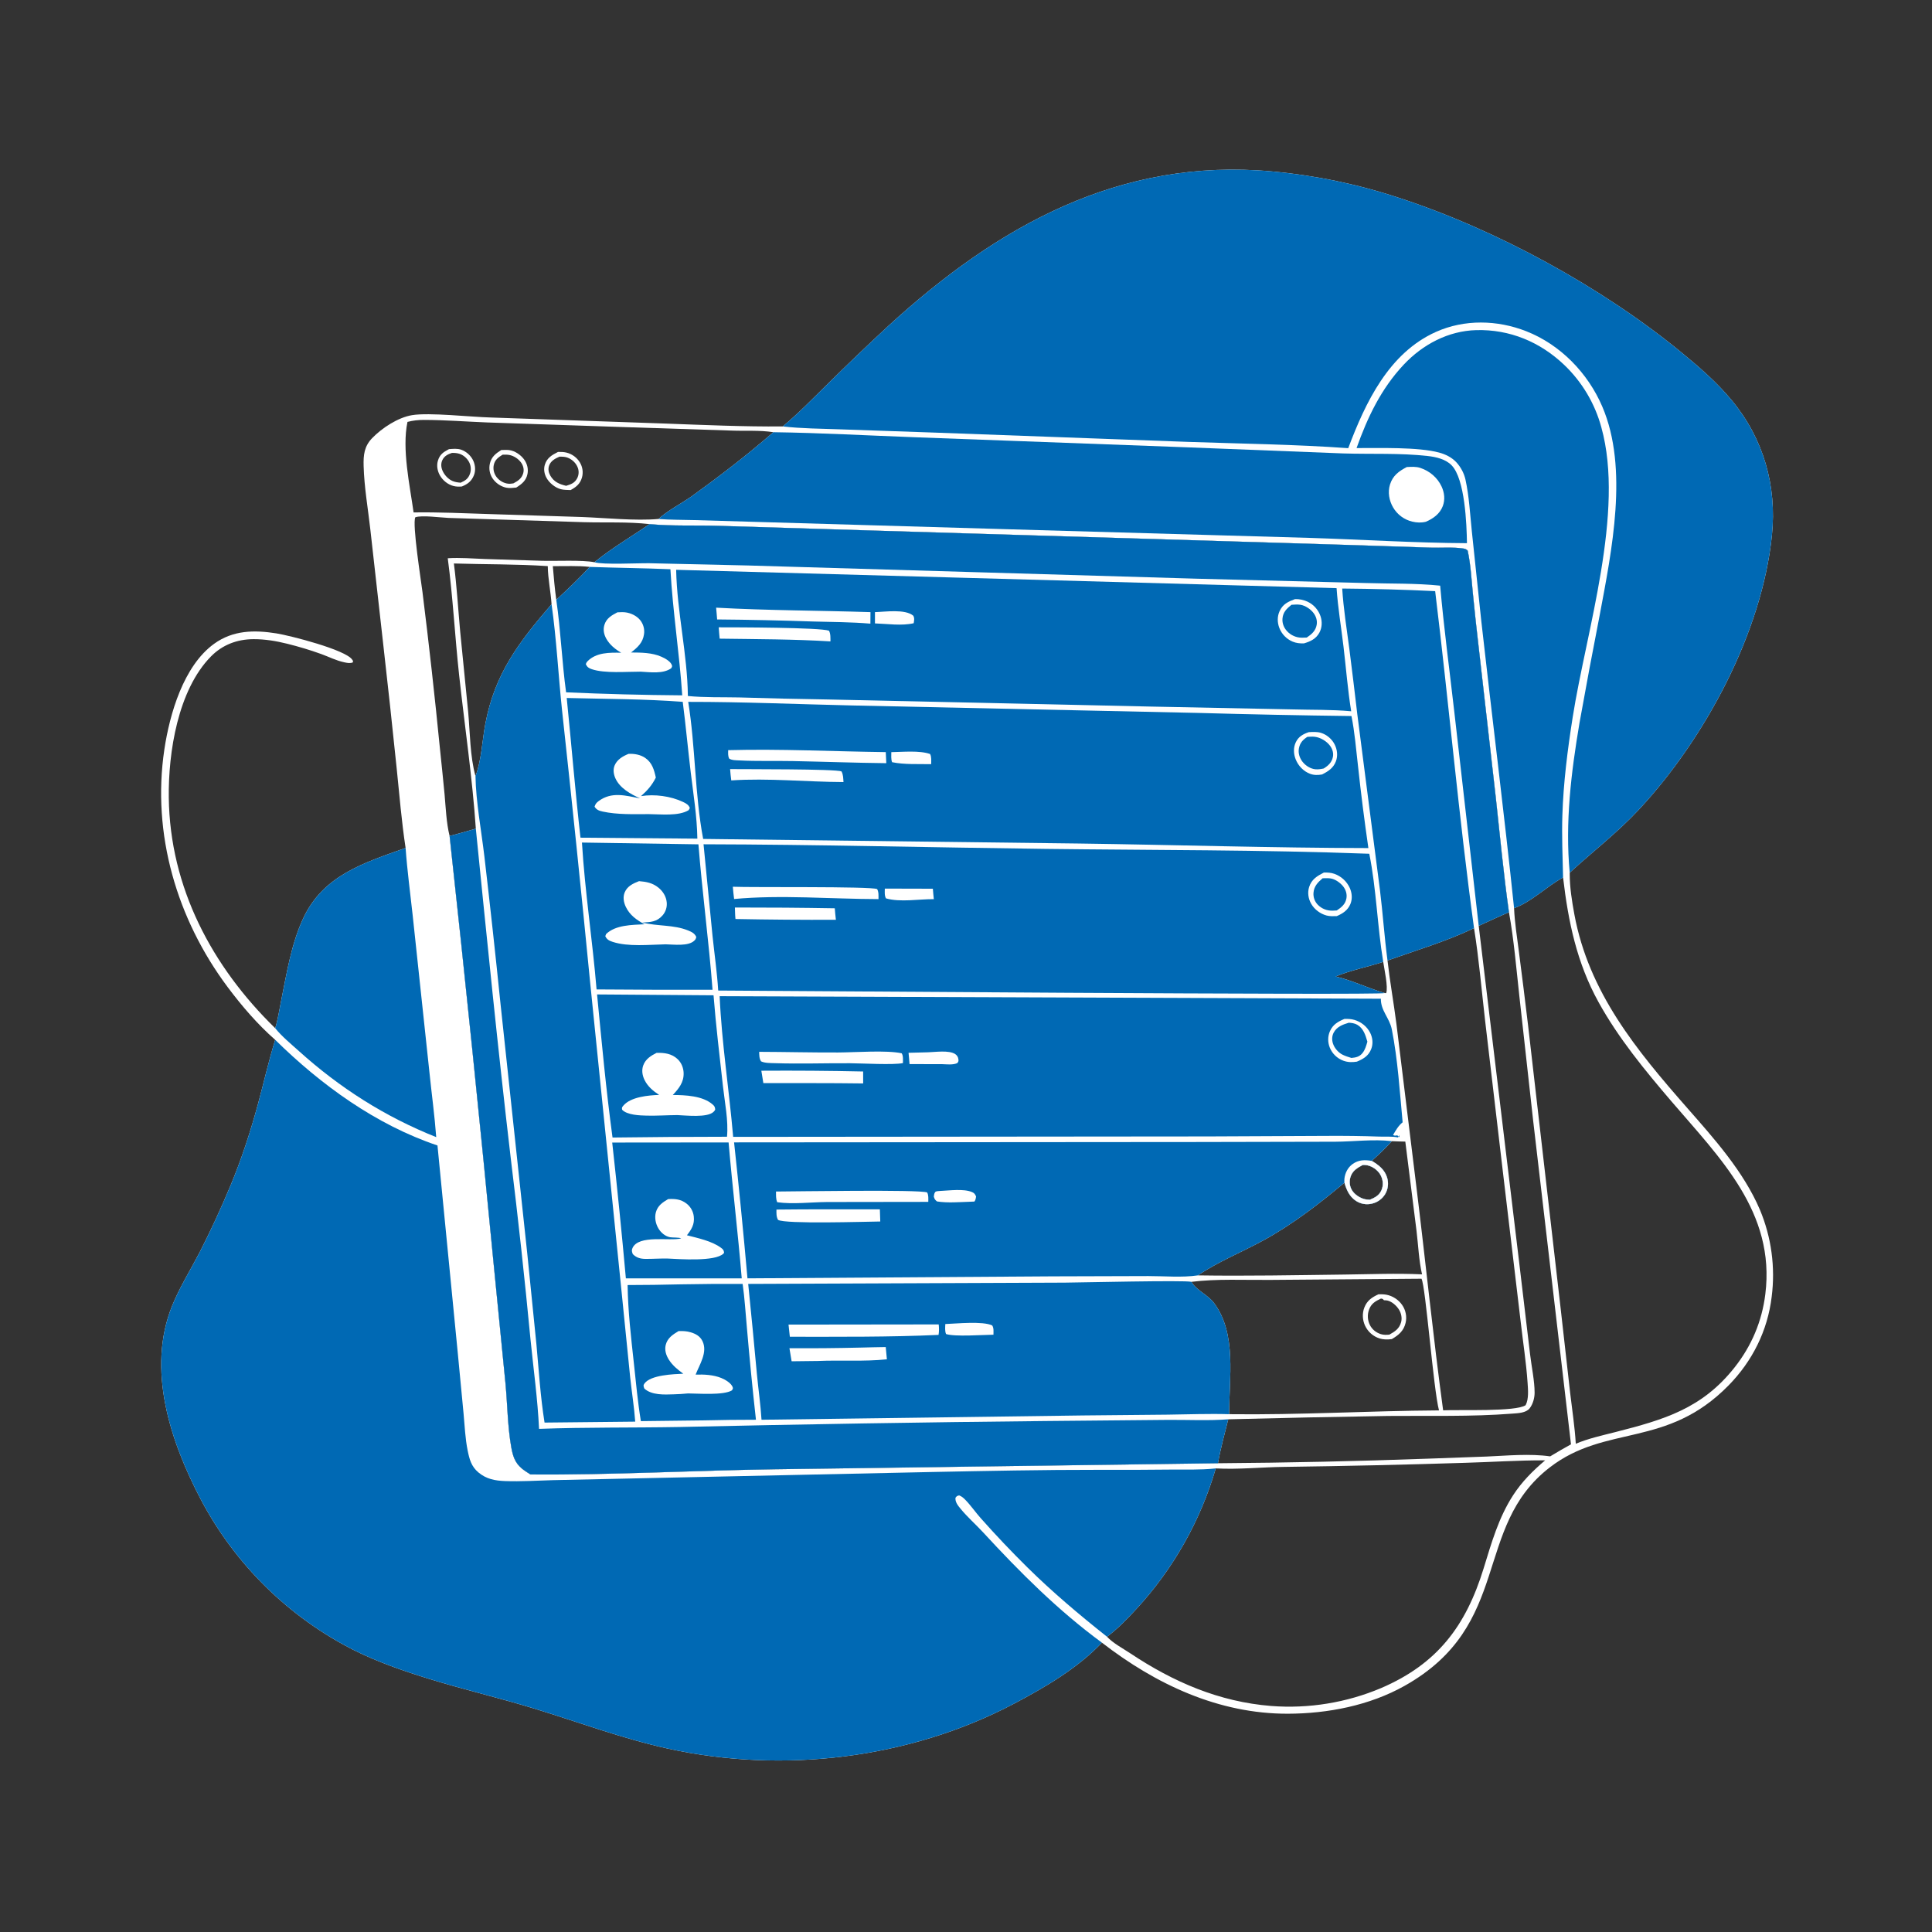 <?xml version="1.0" encoding="utf-8" ?>
<svg xmlns="http://www.w3.org/2000/svg" xmlns:xlink="http://www.w3.org/1999/xlink" width="1024" height="1024">
	<rect width="100%" height="100%" fill="#333333" stroke="none"/>
	<path fill="white" d="M414.872 226.02C423.055 219.222 430.507 211.536 438.094 204.089Q454.222 188.13 470.872 172.717C528.623 119.84 593.54 83.425 674.247 90.869Q682.811 91.647 691.316 92.913Q699.821 94.18 708.24 95.931Q716.659 97.683 724.964 99.912Q733.269 102.142 741.433 104.844C793.122 121.695 848.761 152.072 890.823 186.502C900.47 194.398 909.942 202.592 917.911 212.228C934.738 232.577 941.804 257.468 939.167 283.633C933.958 335.314 903.506 391.772 868.439 429.325C857.112 441.454 844.136 451.371 831.985 462.552C831.983 462.748 831.979 462.943 831.979 463.139C831.976 470.264 833.146 477.6 834.439 484.601C842.084 525.989 867.345 556.579 894.294 587.282C908.67 603.66 924.144 620.944 932.781 641.174Q933.919 643.891 934.876 646.676Q935.833 649.462 936.606 652.304Q937.379 655.146 937.964 658.033Q938.549 660.92 938.944 663.839Q939.339 666.757 939.542 669.696Q939.745 672.634 939.756 675.58Q939.766 678.525 939.584 681.465Q939.401 684.405 939.027 687.326C936.878 705.276 928.809 721.432 916.166 734.311C883.251 767.838 851.283 754.701 821.39 777.776C780.271 809.519 802.051 861.184 744.441 893.538C725.913 903.943 703.769 908.251 682.633 908.307C645.887 908.405 612.606 892.728 584.035 870.633C571.256 884.166 553.766 894.387 537.402 903.012C482.023 932.201 414.981 940.216 354.044 926.806C329.974 921.509 306.922 912.878 283.406 905.656C264.734 899.921 245.711 895.493 227.057 889.72C213.638 885.566 200.35 880.951 187.748 874.696Q184.517 873.062 181.352 871.305Q178.186 869.548 175.091 867.67Q171.996 865.792 168.975 863.795Q165.955 861.799 163.013 859.688Q160.072 857.577 157.215 855.354Q154.357 853.131 151.587 850.8Q148.817 848.468 146.14 846.031Q143.462 843.595 140.88 841.057Q138.298 838.518 135.817 835.882Q133.335 833.247 130.956 830.517Q128.578 827.787 126.307 824.968Q124.035 822.148 121.874 819.243Q119.714 816.339 117.666 813.352Q115.619 810.366 113.689 807.304Q111.758 804.241 109.947 801.106Q108.137 797.971 106.448 794.768C90.283 764.032 77.566 725.782 91.282 691.976C95.259 682.173 100.982 673.055 105.857 663.68Q114.657 646.406 122.119 628.514C127.972 614.494 132.741 599.839 136.728 585.186C139.813 573.849 142.375 562.357 145.862 551.133C136.532 542.964 128.052 533.064 120.637 523.141C93.743 487.155 80.405 442.035 87.111 397.241C89.921 378.471 97.234 352.972 113.463 341.235C123.465 334 134.72 333.825 146.496 335.707C153.767 336.868 183.196 344.38 186.672 349.633C187.269 350.534 187.172 350.112 186.956 351.123C185.396 351.691 183.919 351.352 182.341 351.007C178.066 350.072 174.345 348.139 170.274 346.659C164.403 344.524 158.288 342.712 152.228 341.197C146.398 339.741 140.333 338.734 134.309 338.769C125.669 338.819 117.902 341.739 111.792 347.952C94.315 365.723 89.155 398.728 89.46 422.775C90.064 470.414 112.353 512.309 145.875 544.985C147.285 540.422 147.975 535.557 148.924 530.878C151.902 516.179 154.333 500.403 160.702 486.739C171.381 463.826 192.887 457.345 214.977 449.43C212.835 435.402 211.698 421.207 210.233 407.096Q206.842 374.154 203.094 341.251L196.27 280.503C195.019 269.408 193.037 258.161 192.731 246.995C192.571 241.153 193.031 236.587 197.25 232.218C202.443 226.841 210.983 221.244 218.423 220.036C227.666 218.534 249.297 221.009 260.27 221.287L352.52 224.492C373.296 225.256 394.073 226.191 414.872 226.02ZM818.958 774.01C804.723 773.955 790.592 774.929 776.375 775.328Q728.484 776.852 680.572 777.485C668.518 777.627 656.443 778.937 644.384 778.283Q643.63 780.868 642.803 783.43Q641.975 785.991 641.074 788.529Q640.173 791.066 639.2 793.576Q638.227 796.086 637.182 798.567Q636.136 801.048 635.021 803.498Q633.905 805.948 632.719 808.365Q631.533 810.782 630.278 813.164Q629.023 815.546 627.7 817.891Q626.378 820.236 624.988 822.542Q623.599 824.848 622.143 827.113Q620.688 829.378 619.168 831.6Q617.649 833.823 616.066 836.001Q614.483 838.178 612.838 840.31Q611.193 842.441 609.488 844.524Q607.782 846.607 606.018 848.641Q604.253 850.674 602.431 852.656C597.613 857.92 592.478 863.246 586.738 867.497C589.863 870.88 595.225 873.731 599.095 876.308C621.912 891.493 646.151 902.01 673.787 904.205Q677.496 904.488 681.214 904.55Q684.933 904.613 688.649 904.454Q692.365 904.296 696.065 903.917Q699.765 903.539 703.436 902.941Q707.107 902.344 710.736 901.53Q714.366 900.716 717.94 899.687Q721.514 898.659 725.021 897.421Q728.529 896.182 731.956 894.738C761.789 881.953 776.943 861.845 786.353 831.279C790.487 817.853 794.262 804.403 801.996 792.485C806.679 785.268 812.432 779.558 818.958 774.01ZM344.281 277.786C332.65 276.485 320.923 277.091 309.244 276.763L237.777 274.508C233.682 274.355 223.556 272.94 220.11 274.17C218.434 277.91 223.176 307.765 223.919 313.761Q229.09 355.297 233.194 396.953C233.989 404.938 234.904 412.917 235.621 420.909C236.271 428.155 236.556 436.036 238.295 443.091Q250.778 557.134 261.779 671.329L267.961 733.804C268.972 744.877 269.041 756.168 270.986 767.122C271.788 771.64 272.918 775.322 276.593 778.357C277.991 779.512 279.627 780.538 281.165 781.491C324.433 781.853 367.758 779.334 411.02 778.742L645.538 775.551Q701.209 775.152 756.844 773.125L788.002 771.997C798.924 771.523 810.786 770.356 821.627 771.904Q827.076 768.601 832.656 765.522L812.598 593.915L805.285 527.928C803.666 513.188 802.411 498.062 799.776 483.471C796.908 463.11 794.991 442.646 792.751 422.212L783.873 344.234Q782.117 329.37 780.651 314.475C779.913 306.986 779.502 299.225 777.912 291.866C777.26 291.111 776.54 290.858 775.56 290.709C770.127 289.884 763.558 290.442 757.99 290.251L711.244 288.726L460.773 281.142L380.531 278.686C368.714 278.34 356.546 278.89 344.795 277.836L344.281 277.786ZM409.879 229.073C402.715 227.928 394.909 228.507 387.626 228.212L328.908 226.305L258.131 223.904C247.069 223.48 235.799 222.582 224.752 222.561C221.777 222.555 218.854 222.868 215.968 223.614C212.959 238.066 217.186 257.005 219.21 271.597C232.803 271.395 246.205 272.053 259.774 272.478L308.606 274.033C321.089 274.51 336.699 276.134 348.968 275.071C354.299 270.246 361.358 266.846 367.232 262.597C381.916 251.975 396.232 241.016 409.879 229.073ZM802.489 481.348C802.801 488.922 804.057 496.606 805.009 504.123Q807.564 523.757 809.906 543.417L827.228 693.974L832.193 738.117C833.241 747.113 834.653 756.188 835.206 765.226C841.866 762.401 849.232 760.81 856.226 759.022C881.979 752.443 902.158 746.607 919.409 724.705C928.39 713.302 933.866 700.356 935.657 685.942C941.047 642.569 911.75 613.934 885.94 583.785C871.844 567.319 857.79 550.235 847.277 531.192C835.717 510.252 831.215 488.543 828.466 465.097C819.646 469.843 811.901 477.97 802.489 481.348Z"/>
	<path fill="#0069B4" d="M145.862 551.133C170.187 575.071 199.301 596.196 231.872 607.121L242.645 717.25L245.699 749.221C246.3 755.683 246.569 762.42 247.862 768.776C248.81 773.433 249.785 777.234 253.554 780.405C257.764 783.946 262.38 784.801 267.72 784.997C276.115 785.305 284.602 784.74 293 784.514L334.357 783.624L493.502 780.199C523.078 779.606 552.778 779.005 582.354 779.035Q601.417 779.117 620.478 778.903C628.252 778.854 636.111 779.128 643.859 778.345C644.035 778.328 644.209 778.304 644.384 778.283Q643.63 780.868 642.803 783.43Q641.975 785.991 641.074 788.529Q640.173 791.066 639.2 793.576Q638.227 796.086 637.182 798.567Q636.136 801.048 635.021 803.498Q633.905 805.948 632.719 808.365Q631.533 810.782 630.278 813.164Q629.023 815.546 627.7 817.891Q626.378 820.236 624.988 822.542Q623.599 824.848 622.143 827.113Q620.688 829.378 619.168 831.6Q617.649 833.823 616.066 836.001Q614.483 838.178 612.838 840.31Q611.193 842.441 609.488 844.524Q607.782 846.607 606.018 848.641Q604.253 850.674 602.431 852.656C597.613 857.92 592.478 863.246 586.738 867.497C572.072 855.877 557.939 843.956 544.595 830.803Q531.822 818.205 519.914 804.786C517.046 801.589 514.481 797.793 511.491 794.784C510.514 793.799 509.677 793.103 508.386 792.592C507.206 792.873 507.191 792.893 506.429 793.84C506.191 796.077 507.691 797.925 509.036 799.569C512.694 804.043 517.22 808.007 521.157 812.275C540.608 833.359 560.826 853.608 584.035 870.633C571.256 884.166 553.766 894.387 537.402 903.012C482.023 932.201 414.981 940.216 354.044 926.806C329.974 921.509 306.922 912.878 283.406 905.656C264.734 899.921 245.711 895.493 227.057 889.72C213.638 885.566 200.35 880.951 187.748 874.696Q184.517 873.062 181.352 871.305Q178.186 869.548 175.091 867.67Q171.996 865.792 168.975 863.795Q165.955 861.799 163.013 859.688Q160.072 857.577 157.215 855.354Q154.357 853.131 151.587 850.8Q148.817 848.468 146.14 846.031Q143.462 843.595 140.88 841.057Q138.298 838.518 135.817 835.882Q133.335 833.247 130.956 830.517Q128.578 827.787 126.307 824.968Q124.035 822.148 121.874 819.243Q119.714 816.339 117.666 813.352Q115.619 810.366 113.689 807.304Q111.758 804.241 109.947 801.106Q108.137 797.971 106.448 794.768C90.283 764.032 77.566 725.782 91.282 691.976C95.259 682.173 100.982 673.055 105.857 663.68Q114.657 646.406 122.119 628.514C127.972 614.494 132.741 599.839 136.728 585.186C139.813 573.849 142.375 562.357 145.862 551.133Z"/>
	<path fill="#0069B4" d="M414.872 226.02C423.055 219.222 430.507 211.536 438.094 204.089Q454.222 188.13 470.872 172.717C528.623 119.84 593.54 83.425 674.247 90.869Q682.811 91.647 691.316 92.913Q699.821 94.18 708.24 95.931Q716.659 97.683 724.964 99.912Q733.269 102.142 741.433 104.844C793.122 121.695 848.761 152.072 890.823 186.502C900.47 194.398 909.942 202.592 917.911 212.228C934.738 232.577 941.804 257.468 939.167 283.633C933.958 335.314 903.506 391.772 868.439 429.325C857.112 441.454 844.136 451.371 831.985 462.552C829.475 436.043 832.753 409.304 837.161 383.182Q842.294 354.511 847.89 325.926C854.213 292.078 863.311 248.296 849.237 215.476C841.606 197.681 827.012 182.634 808.873 175.535C793.6 169.557 776.193 169.149 761.097 175.908C736.104 187.099 723.721 213.286 714.594 237.544C686.339 235.524 657.949 235.181 629.644 234.206L495.988 229.309L445.37 227.564C435.248 227.199 424.931 227.165 414.872 226.02Z"/>
	<path fill="#0069B4" d="M145.875 544.985C147.285 540.422 147.975 535.557 148.924 530.878C151.902 516.179 154.333 500.403 160.702 486.739C171.381 463.826 192.887 457.345 214.977 449.43C215.814 461.29 217.437 473.158 218.71 484.985L227.629 568.54C228.8 579.901 230.367 591.33 231.207 602.708C204.116 591.913 180.133 576.652 158.471 557.131C154.334 553.403 149.333 549.307 145.875 544.985Z"/>
	<path fill="white" d="M344.281 277.786L344.795 277.836C356.546 278.89 368.714 278.34 380.531 278.686L460.773 281.142L711.244 288.726L757.99 290.251C763.558 290.442 770.127 289.884 775.56 290.709C776.54 290.858 777.26 291.111 777.912 291.866C779.502 299.225 779.913 306.986 780.651 314.475Q782.117 329.37 783.873 344.234L792.751 422.212C794.991 442.646 796.908 463.11 799.776 483.471Q791.729 487.02 783.751 490.721L804.982 667.344L810.978 717.843C811.727 724.276 813.376 731.856 813.374 738.179C813.373 740.967 812.478 744.224 810.745 746.441C808.793 748.937 804.526 749.017 801.575 749.248C779.826 750.952 757.556 750.278 735.744 750.486Q693.365 751.151 650.994 752.261C649.082 759.966 646.924 767.736 645.538 775.551L411.02 778.742C367.758 779.334 324.433 781.853 281.165 781.491C279.627 780.538 277.991 779.512 276.593 778.357C272.918 775.322 271.788 771.64 270.986 767.122C269.041 756.168 268.972 744.877 267.961 733.804L261.779 671.329Q250.778 557.134 238.295 443.091Q245.281 441.27 252.199 439.206C250.419 412.716 246.251 384.459 243.352 357.875C241.104 337.261 240.053 316.426 237.32 295.884C243.897 295.468 250.421 296.042 256.993 296.285L287.406 297.235C294.679 297.438 308.534 296.708 315.06 297.993C324.027 290.635 334.696 284.372 344.281 277.786ZM735.408 509.088C736.676 520.325 738.704 531.507 740.138 542.735L750.558 627.776C755.481 667.659 759.488 707.685 764.891 747.503C773.184 747.071 803.666 748.348 808.622 744.764C810.363 741.433 809.895 736.547 809.648 732.871C808.926 722.086 807.207 711.316 805.995 700.573L796.468 620.329L787.116 540.76C785.249 524.531 783.863 508.053 781.271 491.931C766.37 499.048 750.906 503.578 735.408 509.088ZM651.48 749.549C688.544 750.016 725.644 747.767 762.7 747.538C759.706 736.245 755.63 681.561 753.418 677.75L673.162 678.377C659.515 678.498 644.994 677.715 631.455 679.398C631.62 679.645 631.78 679.896 631.951 680.14C634.823 684.245 640.361 686.488 643.446 690.612C655.678 706.962 651.391 730.576 651.48 749.549ZM712.578 626.872C699.246 637.996 685.151 648.906 669.89 657.277C658.308 663.63 645.851 668.577 634.884 675.983C660.817 676.376 686.811 675.863 712.743 675.537C726.352 675.366 740.118 674.806 753.712 675.432C752.019 667.994 751.701 659.881 750.776 652.288L744.844 605.072C742.462 605.063 740.07 604.925 737.69 604.844C734.345 608.578 730.768 611.927 727.057 615.289C730.692 617.421 734.005 620.002 735.228 624.256Q735.386 624.792 735.488 625.342Q735.59 625.891 735.636 626.448Q735.682 627.005 735.671 627.564Q735.66 628.122 735.592 628.677Q735.524 629.232 735.4 629.777Q735.277 630.322 735.098 630.852Q734.92 631.381 734.688 631.89Q734.457 632.398 734.175 632.881Q733.886 633.359 733.551 633.806Q733.215 634.252 732.836 634.663Q732.457 635.074 732.039 635.444Q731.621 635.814 731.167 636.141Q730.714 636.467 730.23 636.746Q729.746 637.025 729.236 637.254Q728.726 637.482 728.196 637.659Q727.666 637.835 727.121 637.957Q726.581 638.087 726.03 638.161Q725.479 638.234 724.923 638.251Q724.368 638.268 723.814 638.227Q723.259 638.187 722.712 638.089Q722.165 637.992 721.631 637.839Q721.096 637.686 720.581 637.479Q720.065 637.272 719.573 637.012Q719.082 636.753 718.619 636.445C715.182 634.13 713.701 630.685 712.578 626.872ZM722.296 617.448C719.324 619.04 716.723 620.575 715.727 624.022C715.058 626.335 715.313 628.625 716.508 630.723C717.8 632.992 720.533 634.806 723.018 635.497C723.998 635.77 725.04 635.835 726.052 635.883C728.758 634.74 731.022 633.61 732.226 630.765C733.28 628.274 733.073 625.567 731.9 623.159C730.71 620.716 728.324 618.774 725.763 617.916C724.659 617.546 723.454 617.408 722.296 617.448ZM733.134 509.81C724.877 512.517 715.881 514.238 707.915 517.547C716.923 519.732 725.151 523.799 733.987 526.346L734.694 526.393C735.845 523.234 733.685 513.58 733.134 509.81ZM312.569 300.47C306.176 299.754 299.447 300.14 293.006 300.063C293.488 306.033 294.031 311.958 294.835 317.894C300.896 312.324 306.979 306.509 312.569 300.47ZM240.568 298.654C242.106 310.569 242.805 322.659 243.896 334.628L248.143 377.374C249.154 388.335 249.075 400.76 252.02 411.379C255.195 402.928 255.562 392.702 257.213 383.805C262.196 356.945 275.16 340.21 292.339 320.252C291.9 313.516 290.413 306.806 290.334 300.053C273.779 298.942 257.145 299.177 240.568 298.654Z"/>
	<path fill="#0069B4" d="M252.199 439.206C258.044 497.345 263.859 555.599 270.678 613.629Q276.6 661.79 281.193 710.096C282.767 725.75 284.977 741.615 285.71 757.329C310.536 756.408 335.377 756.785 360.209 756.338Q456.92 754.157 553.65 753.173L619.026 752.567C629.573 752.491 640.495 753.072 650.994 752.261C649.082 759.966 646.924 767.736 645.538 775.551L411.02 778.742C367.758 779.334 324.433 781.853 281.165 781.491C279.627 780.538 277.991 779.512 276.593 778.357C272.918 775.322 271.788 771.64 270.986 767.122C269.041 756.168 268.972 744.877 267.961 733.804L261.779 671.329Q250.778 557.134 238.295 443.091Q245.281 441.27 252.199 439.206Z"/>
	<path fill="#0069B4" d="M344.281 277.786L344.795 277.836C356.546 278.89 368.714 278.34 380.531 278.686L460.773 281.142L711.244 288.726L757.99 290.251C763.558 290.442 770.127 289.884 775.56 290.709C776.54 290.858 777.26 291.111 777.912 291.866C779.502 299.225 779.913 306.986 780.651 314.475Q782.117 329.37 783.873 344.234L792.751 422.212C794.991 442.646 796.908 463.11 799.776 483.471Q791.729 487.02 783.751 490.721L770.799 377.191C768.267 354.971 765.258 332.689 763.32 310.414C750.32 309.068 736.923 309.429 723.85 309.017L634.271 306.721L396.392 299.716L344.239 298.527C337.996 298.433 319.493 299.421 315.06 297.993C324.027 290.635 334.696 284.372 344.281 277.786Z"/>
	<path fill="#0069B4" d="M372.89 447.485C433.321 447.624 493.808 449.192 554.241 449.93C611.361 450.628 668.66 450.374 725.751 452.509C729.533 471.357 729.998 490.842 733.134 509.81C724.877 512.517 715.881 514.238 707.915 517.547C716.923 519.732 725.151 523.799 733.987 526.346C731.167 527.656 406.86 525.093 380.665 525.008C380.064 515.361 378.658 505.629 377.646 496.003L372.89 447.485Z"/>
	<path fill="white" d="M388.408 469.993C398.269 470.444 461.58 469.709 464.912 471.232C465.801 472.87 465.615 474.737 465.617 476.549C440.73 476.498 413.758 474.175 389.091 476.495C388.787 474.339 388.616 472.161 388.408 469.993Z"/>
	<path fill="white" d="M701.667 462.471C703.589 462.415 705.456 462.513 707.283 463.159Q707.952 463.398 708.593 463.703Q709.234 464.008 709.842 464.375Q710.45 464.743 711.018 465.169Q711.586 465.595 712.108 466.076Q712.631 466.557 713.103 467.087Q713.575 467.618 713.991 468.193Q714.408 468.768 714.765 469.382Q715.122 469.996 715.416 470.642C716.604 473.324 716.873 476.397 715.743 479.146C714.386 482.452 711.664 484.223 708.504 485.561C706.724 485.612 704.829 485.704 703.097 485.236C699.747 484.331 696.677 482.041 694.953 479.023C693.427 476.351 692.931 473.119 693.859 470.158C695.138 466.072 698.105 464.309 701.667 462.471Z"/>
	<path fill="#0069B4" d="M701.018 465.499C702.337 465.468 703.7 465.399 705.011 465.555C707.616 465.867 710.473 467.909 712.021 469.96C713.359 471.733 714.02 473.938 713.633 476.147C713.091 479.24 710.998 480.921 708.513 482.565Q707.417 482.65 706.317 482.68C703.342 482.741 700.522 481.67 698.438 479.507Q698.138 479.197 697.872 478.857Q697.607 478.517 697.379 478.151Q697.151 477.785 696.963 477.397Q696.775 477.009 696.629 476.603Q696.483 476.197 696.381 475.778Q696.279 475.359 696.222 474.931Q696.165 474.503 696.154 474.072Q696.143 473.641 696.177 473.211C696.441 469.732 698.494 467.646 701.018 465.499Z"/>
	<path fill="white" d="M389.513 480.993Q415.984 480.961 442.451 481.409C442.575 483.447 442.831 485.484 443.04 487.515Q416.426 487.603 389.817 487.095C389.594 485.083 389.596 483.017 389.513 480.993Z"/>
	<path fill="white" d="M468.975 470.976L494.436 471.042C494.548 472.887 494.767 474.73 494.947 476.569C487.129 476.5 477.027 478.336 469.568 476.147C468.735 474.6 468.962 472.694 468.975 470.976Z"/>
	<path fill="#0069B4" d="M381.425 528.001L731.888 529.344C731.772 535.683 736.491 539.516 737.703 545.634C740.866 561.602 741.899 578.62 743.424 594.842C741.116 596.698 739.803 599.094 738.33 601.603C739.392 601.944 739.041 601.964 740.003 601.857C740.204 601.835 740.401 601.795 740.6 601.765L741.662 602.778L741.716 601.595L740.991 602.853C737.767 602.226 734.422 602.533 731.152 602.419C721.853 602.097 712.623 601.981 703.318 602.047L640.577 602.334L388.588 602.561C386.464 577.736 382.531 552.884 381.425 528.001Z"/>
	<path fill="white" d="M402.373 557.492C416.337 557.535 430.295 557.899 444.26 557.837C453.271 557.798 470.036 556.522 477.928 558.273C478.812 559.722 478.566 561.788 478.573 563.456C473.542 564.536 457.041 563.577 450.544 563.537C437.29 563.457 423.931 563.938 410.699 563.503C408.437 563.429 405.424 563.518 403.37 562.536C402.353 560.939 402.451 559.338 402.373 557.492Z"/>
	<path fill="white" d="M712.57 540.051C714.365 540.005 716.097 540.05 717.835 540.557C721.416 541.6 724.592 544.099 726.249 547.468C727.568 550.152 727.866 553.224 726.763 556.033C725.34 559.658 722.585 561.28 719.148 562.704C716.663 563.092 714.345 563.07 711.956 562.177Q711.359 561.956 710.788 561.675Q710.217 561.393 709.678 561.055Q709.139 560.716 708.638 560.324Q708.137 559.932 707.679 559.49Q707.221 559.048 706.81 558.561Q706.4 558.074 706.042 557.548Q705.685 557.021 705.383 556.461Q705.081 555.901 704.839 555.312C703.698 552.49 703.662 549.3 704.913 546.506C706.479 543.005 709.172 541.46 712.57 540.051Z"/>
	<path fill="#0069B4" d="M714.891 542.065C716.419 542.152 717.998 542.36 719.347 543.133C722.671 545.034 723.734 548.669 724.743 552.097C724.169 554.142 723.552 556.338 722.227 558.043C720.644 560.081 718.737 560.519 716.28 560.734C714.744 560.254 713.127 559.766 711.683 559.06C709.323 557.908 707.274 555.53 706.474 553.028C705.872 551.14 705.947 549.1 706.871 547.329C708.499 544.208 711.715 543.003 714.891 542.065Z"/>
	<path fill="white" d="M403.53 567.505Q430.508 567.327 457.481 567.913L457.493 574.244C439.866 573.994 422.218 574.115 404.588 574.056L403.53 567.505Z"/>
	<path fill="white" d="M491.93 557.732C495.753 557.627 502.868 556.537 506.212 558.633C507.142 559.215 507.783 560.166 507.941 561.249C508.118 562.46 508.068 562.576 507.365 563.482C504.921 564.552 501.757 564.079 499.125 564.015L482.074 563.998C481.956 562 481.73 559.999 481.551 558.005L491.93 557.732Z"/>
	<path fill="#0069B4" d="M364.773 372.006C393.633 371.977 422.565 373.254 451.424 373.899L635.625 377.877Q675.956 379.022 716.3 379.514C718.033 388.09 718.732 397.049 719.744 405.744Q722.101 427.671 725.272 449.495C674.17 449.415 622.989 447.787 571.885 447.086L372.684 444.651C368.194 420.76 368.644 395.989 364.773 372.006Z"/>
	<path fill="white" d="M385.954 397.599C413.787 396.858 441.646 398.289 469.476 398.635L469.757 404.502C453.254 404.325 436.726 403.706 420.22 403.382C410.812 403.197 401.31 403.527 391.922 403.04C390.265 402.954 387.868 403.01 386.475 402.064C385.769 400.634 385.936 399.152 385.954 397.599Z"/>
	<path fill="white" d="M693.645 388.063C695.789 387.943 698.061 387.785 700.139 388.423C703.228 389.373 705.949 391.707 707.398 394.586C708.783 397.34 709.151 400.583 708.063 403.504C706.739 407.057 703.956 408.867 700.703 410.485C698.558 410.873 696.454 410.91 694.38 410.135C690.884 408.83 688.077 405.877 686.725 402.427C685.594 399.54 685.442 396.232 686.808 393.397C688.262 390.382 690.608 389.117 693.645 388.063Z"/>
	<path fill="#0069B4" d="M692.932 390.54C694.172 390.484 695.527 390.368 696.768 390.5C699.88 390.83 703.278 392.902 705.077 395.448C706.258 397.121 706.875 399.163 706.463 401.199C705.878 404.085 703.995 405.833 701.592 407.319C700.172 407.619 698.723 407.862 697.264 407.738C694.628 407.514 692.074 405.884 690.44 403.85C688.849 401.871 687.989 399.264 688.438 396.734C688.964 393.767 690.484 392.14 692.932 390.54Z"/>
	<path fill="white" d="M386.97 407.635C394.242 407.735 443.178 407.509 446.012 408.876C446.97 410.621 446.928 412.565 447.064 414.51C427.328 414.431 407.29 412.327 387.586 413.63C387.283 411.644 387.144 409.636 386.97 407.635Z"/>
	<path fill="white" d="M472.412 398.65C478.449 398.568 487.36 397.65 492.972 399.647C493.787 401.201 493.543 403.292 493.541 405.025C486.895 404.881 479.313 405.323 472.829 403.979C472.187 402.371 472.424 400.376 472.412 398.65Z"/>
	<path fill="#0069B4" d="M358.376 302.008L708.412 311.732C709.115 322.071 710.858 332.401 712.082 342.693C713.437 354.092 714.327 365.662 716.158 376.991C705.901 376.029 695.24 376.299 684.923 375.997L610.058 374.5L439.119 370.744Q415.46 370.392 391.809 369.655C382.756 369.463 373.606 369.775 364.59 368.895C364.327 346.587 358.83 324.387 358.376 302.008Z"/>
	<path fill="white" d="M379.559 322.076C406.754 323.59 434.139 323.56 461.37 324.446L461.328 330.55C451.167 329.676 441.001 329.689 430.817 329.405Q405.463 328.53 380.094 328.321C379.962 326.239 379.739 324.155 379.559 322.076Z"/>
	<path fill="white" d="M686.381 317.537C688.656 317.472 691.042 317.945 693.098 318.932Q693.696 319.219 694.263 319.564Q694.829 319.909 695.358 320.309Q695.887 320.71 696.374 321.161Q696.86 321.612 697.299 322.109Q697.738 322.607 698.125 323.145Q698.512 323.684 698.843 324.259Q699.174 324.834 699.446 325.439Q699.718 326.044 699.928 326.673C700.86 329.526 700.739 332.703 699.279 335.361C697.481 338.632 694.571 339.984 691.14 341.005C689.053 341.093 686.974 340.869 685.041 340.043Q684.447 339.789 683.882 339.477Q683.316 339.165 682.785 338.798Q682.253 338.431 681.761 338.013Q681.269 337.594 680.821 337.129Q680.373 336.664 679.974 336.156Q679.575 335.649 679.228 335.104Q678.881 334.559 678.591 333.982Q678.3 333.405 678.069 332.802C676.973 329.92 676.916 326.761 678.203 323.932C679.925 320.148 682.725 318.901 686.381 317.537Z"/>
	<path fill="#0069B4" d="M684.505 320.551C686.05 320.448 687.736 320.301 689.27 320.548C691.862 320.965 694.716 322.889 696.257 324.988C697.58 326.79 698.256 328.942 697.868 331.173C697.309 334.383 695.169 336.196 692.603 337.919Q691.373 337.988 690.142 337.996Q689.573 338.002 689.008 337.947Q688.442 337.892 687.885 337.777Q687.328 337.663 686.786 337.49Q686.245 337.317 685.724 337.087Q685.204 336.858 684.711 336.574Q684.218 336.291 683.758 335.957Q683.298 335.623 682.876 335.242Q682.454 334.861 682.075 334.437C680.438 332.632 679.548 330.32 679.739 327.875C680.008 324.455 681.975 322.59 684.505 320.551Z"/>
	<path fill="white" d="M380.944 332.496C389.565 332.503 434.575 332.53 439.389 334.289C440.306 335.984 440.117 338.069 440.162 339.953C420.688 338.758 400.952 338.78 381.437 338.499C381.211 336.51 381.106 334.492 380.944 332.496Z"/>
	<path fill="white" d="M463.745 324.441C469.193 324.293 479.708 322.67 484.057 326.338C484.809 327.73 484.501 328.843 484.272 330.326C477.787 331.801 470.359 330.629 463.749 330.419L463.745 324.441Z"/>
	<path fill="#0069B4" d="M389.075 605.487L634.476 605.292L707.619 605.139C717.356 605.099 728.082 603.666 737.69 604.844C734.345 608.578 730.768 611.927 727.057 615.289C730.692 617.421 734.005 620.002 735.228 624.256Q735.386 624.792 735.488 625.342Q735.59 625.891 735.636 626.448Q735.682 627.005 735.671 627.564Q735.66 628.122 735.592 628.677Q735.524 629.232 735.4 629.777Q735.277 630.322 735.098 630.852Q734.92 631.381 734.688 631.89Q734.457 632.398 734.175 632.881Q733.886 633.359 733.551 633.806Q733.215 634.252 732.836 634.663Q732.457 635.074 732.039 635.444Q731.621 635.814 731.167 636.141Q730.714 636.467 730.23 636.746Q729.746 637.025 729.236 637.254Q728.726 637.482 728.196 637.659Q727.666 637.835 727.121 637.957Q726.581 638.087 726.03 638.161Q725.479 638.234 724.923 638.251Q724.368 638.268 723.814 638.227Q723.259 638.187 722.712 638.089Q722.165 637.992 721.631 637.839Q721.096 637.686 720.581 637.479Q720.065 637.272 719.573 637.012Q719.082 636.753 718.619 636.445C715.182 634.13 713.701 630.685 712.578 626.872C699.246 637.996 685.151 648.906 669.89 657.277C658.308 663.63 645.851 668.577 634.884 675.983C626.387 677.222 617.226 676.335 608.634 676.342L557.952 676.493L396.177 677.549Q392.987 641.482 389.075 605.487ZM726.052 635.883C728.758 634.74 731.022 633.61 732.226 630.765C733.28 628.274 733.073 625.567 731.9 623.159C730.71 620.716 728.324 618.774 725.763 617.916C724.659 617.546 723.454 617.408 722.296 617.448C719.324 619.04 716.723 620.575 715.727 624.022C715.058 626.335 715.313 628.625 716.508 630.723C717.8 632.992 720.533 634.806 723.018 635.497C723.998 635.77 725.04 635.835 726.052 635.883Z"/>
	<path fill="white" d="M712.578 626.872C712.538 626.16 712.491 625.464 712.568 624.752C712.903 621.678 714.388 618.77 716.924 616.955C720.101 614.68 723.349 614.69 727.057 615.289C730.692 617.421 734.005 620.002 735.228 624.256Q735.386 624.792 735.488 625.342Q735.59 625.891 735.636 626.448Q735.682 627.005 735.671 627.564Q735.66 628.122 735.592 628.677Q735.524 629.232 735.4 629.777Q735.277 630.322 735.098 630.852Q734.92 631.381 734.688 631.89Q734.457 632.398 734.175 632.881Q733.886 633.359 733.551 633.806Q733.215 634.252 732.836 634.663Q732.457 635.074 732.039 635.444Q731.621 635.814 731.167 636.141Q730.714 636.467 730.23 636.746Q729.746 637.025 729.236 637.254Q728.726 637.482 728.196 637.659Q727.666 637.835 727.121 637.957Q726.581 638.087 726.03 638.161Q725.479 638.234 724.923 638.251Q724.368 638.268 723.814 638.227Q723.259 638.187 722.712 638.089Q722.165 637.992 721.631 637.839Q721.096 637.686 720.581 637.479Q720.065 637.272 719.573 637.012Q719.082 636.753 718.619 636.445C715.182 634.13 713.701 630.685 712.578 626.872ZM726.052 635.883C728.758 634.74 731.022 633.61 732.226 630.765C733.28 628.274 733.073 625.567 731.9 623.159C730.71 620.716 728.324 618.774 725.763 617.916C724.659 617.546 723.454 617.408 722.296 617.448C719.324 619.04 716.723 620.575 715.727 624.022C715.058 626.335 715.313 628.625 716.508 630.723C717.8 632.992 720.533 634.806 723.018 635.497C723.998 635.77 725.04 635.835 726.052 635.883Z"/>
	<path fill="white" d="M411.301 631.536C421.058 631.503 487.115 630.407 491.386 632.01C492.231 633.452 492.009 635.38 492.015 637.018L438.236 637.093C429.918 637.17 420.113 638.373 411.951 637.198C411.158 635.471 411.337 633.406 411.301 631.536Z"/>
	<path fill="white" d="M411.536 641.102C429.797 640.875 448.078 641.008 466.341 640.972L466.562 647.42C458.459 647.509 416.267 648.868 412.367 646.556C411.403 644.751 411.533 643.108 411.536 641.102Z"/>
	<path fill="white" d="M498.183 631.234C503.081 631.033 510.649 629.927 515.17 631.817C516.466 632.358 516.775 632.914 517.34 634.145C517.191 635.225 517.091 635.924 516.483 636.842L514.125 636.949C508.41 637.13 502.285 637.673 496.638 636.79C495.489 635.828 495.401 635.664 494.941 634.235C495.081 633.36 495.101 632.55 495.668 631.827C496.109 631.265 497.482 631.323 498.183 631.234Z"/>
	<path fill="#0069B4" d="M292.339 320.252C294.975 338.784 295.919 357.766 297.889 376.417Q305.749 448.42 312.768 520.509L329.445 684.631L334.026 730.183C334.853 737.932 336.136 745.739 336.675 753.501L288.624 753.996C286.437 740.379 285.596 726.505 284.338 712.779L279.463 664.389L265.297 532.213Q261.309 493.072 256.742 453.994C255.155 440.474 252.221 424.83 252.02 411.379C255.195 402.928 255.562 392.702 257.213 383.805C262.196 356.945 275.16 340.21 292.339 320.252Z"/>
	<path fill="#0069B4" d="M396.562 680.501L564.408 679.824C572.372 679.758 628.403 678.456 631.455 679.398C631.62 679.645 631.78 679.896 631.951 680.14C634.823 684.245 640.361 686.488 643.446 690.612C655.678 706.962 651.391 730.576 651.48 749.549C640.649 749.234 629.704 749.654 618.867 749.795L574.061 750.217L403.621 752.501C403.116 744.452 401.944 736.338 401.175 728.3Q398.991 704.389 396.562 680.501Z"/>
	<path fill="white" d="M417.934 702.067L497.537 701.97C497.732 703.918 497.769 705.588 497.453 707.523C471.216 708.727 444.891 708.489 418.632 708.51L417.934 702.067Z"/>
	<path fill="white" d="M455.76 714.26C460.323 714.108 464.895 714.065 469.46 713.971L470.069 720.46C457.908 721.742 445.625 720.812 433.424 721.348L419.575 721.509L418.418 714.576Q437.091 714.704 455.76 714.26Z"/>
	<path fill="white" d="M501.042 701.762C506.93 701.556 520.897 700.122 525.883 702.502C526.815 703.948 526.553 705.763 526.55 707.423C520.804 707.497 506.085 708.591 501.409 707.063C500.743 705.372 500.973 703.544 501.042 701.762Z"/>
	<path fill="#0069B4" d="M711.395 311.936C727.783 312.077 744.3 312.503 760.669 313.318C767.931 372.813 773.137 432.54 781.271 491.931C766.37 499.048 750.906 503.578 735.408 509.088C733.745 496.608 732.936 484.016 731.372 471.519L719.424 378.761Q717.399 361.406 715.2 344.072C713.784 333.388 712.085 322.698 711.395 311.936Z"/>
	<path fill="white" d="M730.623 686C731.998 685.995 733.418 685.965 734.774 686.217C738.087 686.831 741.231 688.861 743.147 691.631Q743.506 692.144 743.81 692.692Q744.113 693.239 744.358 693.816Q744.603 694.392 744.785 694.991Q744.968 695.59 745.087 696.205Q745.206 696.82 745.26 697.444Q745.314 698.068 745.302 698.694Q745.29 699.32 745.213 699.942Q745.136 700.563 744.994 701.173C743.955 705.471 741.309 707.619 737.701 709.749C735.454 710.042 733.3 710.069 731.116 709.37Q730.501 709.171 729.909 708.911Q729.318 708.65 728.756 708.331Q728.193 708.012 727.667 707.637Q727.14 707.263 726.654 706.837Q726.168 706.411 725.728 705.937Q725.287 705.464 724.897 704.948Q724.508 704.433 724.172 703.88Q723.837 703.328 723.559 702.744C722.121 699.718 721.914 696.115 723.144 692.987C724.597 689.295 727.143 687.593 730.623 686ZM736.387 707.385C739.351 705.749 741.655 704.231 742.608 700.803C743.218 698.61 742.7 696.111 741.528 694.192C740.252 692.101 737.842 689.887 735.401 689.317C734.789 689.174 734.169 689.176 733.545 689.163L732.856 688.464L731.957 688.26C728.95 689.654 726.74 690.949 725.587 694.223Q725.414 694.706 725.29 695.204Q725.167 695.702 725.093 696.209Q725.019 696.717 724.997 697.23Q724.974 697.742 725.002 698.254Q725.031 698.766 725.11 699.273Q725.19 699.78 725.319 700.277Q725.448 700.773 725.627 701.254Q725.805 701.735 726.03 702.196C727.22 704.625 729.329 706.32 731.9 707.121C733.417 707.593 734.826 707.526 736.387 707.385Z"/>
	<path fill="#0069B4" d="M308.447 446.569L370.182 447.516C372.227 473.235 375.697 498.857 377.662 524.582Q346.929 524.672 316.196 524.413C314.038 498.459 310.022 472.56 308.447 446.569Z"/>
	<path fill="white" d="M338.703 467.026C342.554 467.341 345.819 467.93 348.941 470.434C351.348 472.365 353.085 475.123 353.376 478.233Q353.424 478.698 353.424 479.166Q353.424 479.633 353.376 480.098Q353.328 480.564 353.233 481.021Q353.139 481.479 352.998 481.925Q352.857 482.371 352.671 482.8Q352.486 483.229 352.257 483.637Q352.029 484.045 351.76 484.428Q351.491 484.811 351.185 485.164C348.147 488.652 344.745 488.745 340.462 488.957C348.444 491.027 357.009 490.017 364.747 493.18C366.645 493.956 368.233 494.72 369.056 496.661C368.766 497.588 368.794 497.768 368.062 498.503C364.875 501.7 357.003 500.565 352.753 500.511C344.117 500.682 332.933 501.916 324.714 499.203C322.828 498.58 321.697 498.011 320.819 496.199L321.238 495.07C326.267 490.186 334.994 490.236 341.599 489.875C337.434 487.635 333.742 485.01 331.66 480.6C330.541 478.231 330.07 475.419 331.12 472.937C332.507 469.656 335.583 468.24 338.703 467.026Z"/>
	<path fill="#0069B4" d="M316.456 527.075L378.192 527.526C379.453 543.61 381.407 559.723 383.182 575.761C384.134 584.356 386.136 593.886 385.329 602.497Q354.99 602.518 324.653 602.913C321.234 577.698 318.921 552.397 316.456 527.075Z"/>
	<path fill="white" d="M348.007 558.035C352.162 557.938 356.045 558.407 359.192 561.406C361.186 563.305 362.261 566.007 362.337 568.739C362.475 573.692 359.764 576.975 356.594 580.373C363.216 580.396 372.482 580.763 377.751 585.422C378.756 586.311 378.978 586.831 379.073 588.136C378.729 588.708 378.691 588.846 378.147 589.351C374.743 592.508 363.595 591.193 359.016 591.021C353.606 591.05 348.184 591.44 342.773 591.309C339.018 591.219 332.44 590.998 329.732 588.199C329.572 587.004 329.602 586.942 330.387 586.011C334.342 581.317 343.748 580.526 349.364 580.332C346.149 578.214 343.324 575.905 341.603 572.374C340.434 569.974 340.006 567.232 340.933 564.678C342.153 561.318 344.968 559.566 348.007 558.035Z"/>
	<path fill="#0069B4" d="M300.374 369.944C320.817 370.481 341.488 370.431 361.871 371.992C363.469 384.447 364.613 396.967 366.114 409.437C367.51 421.036 369.436 432.81 369.617 444.503L307.664 443.988C304.873 419.366 302.875 394.606 300.374 369.944Z"/>
	<path fill="white" d="M333.162 399.555C336.213 399.431 339.382 399.948 341.955 401.698C345.646 404.209 346.703 408.035 347.605 412.129C345.547 416.243 343.158 418.921 339.758 421.957C346.937 420.809 355.468 421.933 362.051 425.056C363.649 425.813 365.035 426.572 365.631 428.292L365.005 429.403C359.661 432.703 349.995 431.529 343.854 431.503C336.054 431.532 327.058 431.831 319.435 430.142C317.517 429.717 316.181 429.256 315.13 427.554C315.574 426.154 316.06 425.511 317.251 424.621C324.201 419.426 331.608 421.696 339.279 423.161C334.262 420.908 328.522 417.755 326.17 412.511C325.231 410.418 324.842 407.919 325.741 405.745C327.06 402.554 330.119 400.781 333.162 399.555Z"/>
	<path fill="#0069B4" d="M360.752 680.729Q377.184 680.418 393.619 680.509C394.688 688.071 395.147 695.851 395.849 703.46Q397.946 728.011 400.67 752.5Q386.976 752.491 373.287 752.826L339.672 753.229C337.997 743.042 337.064 732.637 335.945 722.372C334.452 708.692 332.83 694.865 332.642 681.1Q346.699 681.084 360.752 680.729Z"/>
	<path fill="white" d="M359.661 705.495C361.948 705.447 363.934 705.49 366.152 706.164C368.82 706.974 371.085 708.243 372.336 710.842C375.168 716.724 370.81 723.149 368.69 728.577C373.204 728.426 378.044 728.654 382.298 730.367C384.352 731.194 387.653 733.106 388.379 735.34C388.615 736.064 388.268 736.308 387.941 736.924C383.464 739.652 370.031 738.573 364.668 738.545C362.121 738.819 359.564 738.931 357.005 739.021C352.088 739.193 345.334 739.522 341.511 735.954C341.141 734.87 340.807 734.37 341.559 733.317C344.851 728.706 357.094 728.328 362.158 728.097C359.252 725.994 356.512 723.783 354.555 720.721C353.062 718.385 352.153 715.633 352.839 712.864C353.761 709.143 356.607 707.345 359.661 705.495Z"/>
	<path fill="#0069B4" d="M324.486 605.573L386.169 605.515C388.218 629.555 391.155 653.513 393.135 677.566L331.727 677.567Q328.476 641.533 324.486 605.573Z"/>
	<path fill="white" d="M354.125 635.544C357.764 635.337 360.866 635.591 363.856 637.907Q364.261 638.218 364.633 638.568Q365.004 638.918 365.338 639.304Q365.672 639.691 365.965 640.109Q366.258 640.527 366.507 640.972Q366.756 641.418 366.959 641.887Q367.162 642.356 367.315 642.842Q367.469 643.329 367.573 643.829Q367.677 644.329 367.729 644.837C368.174 648.993 366.502 651.599 364.089 654.716C369.844 656.215 377.25 657.741 382.103 661.32C383.261 662.174 383.642 662.594 383.787 664.014C383.661 664.165 383.551 664.331 383.41 664.467C378.936 668.775 360.137 667.358 353.819 667.052C349.933 666.974 346.055 667.268 342.171 667.242C339.451 667.224 337.3 666.649 335.383 664.687C334.963 663.452 334.65 662.812 335.224 661.518C338.44 654.273 354.873 657.94 361.024 656.389C360.313 655.804 356.334 655.998 355.135 655.76C352.565 655.251 350.391 653.406 349.042 651.21C347.495 648.692 346.848 645.447 347.621 642.566C348.573 639.016 351.169 637.309 354.125 635.544Z"/>
	<path fill="#0069B4" d="M312.569 300.47C326.824 300.999 341.081 301.096 355.333 301.71C356.572 324.027 360.104 346.235 361.603 368.547Q330.806 368.312 300.038 366.944C297.815 350.663 297.208 334.121 294.835 317.894C300.896 312.324 306.979 306.509 312.569 300.47Z"/>
	<path fill="white" d="M327.218 324.547C328.535 324.499 329.937 324.397 331.249 324.529C334.23 324.829 337.445 326.355 339.337 328.714Q339.645 329.102 339.912 329.518Q340.179 329.935 340.402 330.377Q340.626 330.819 340.803 331.282Q340.98 331.744 341.109 332.222Q341.238 332.7 341.318 333.189Q341.398 333.677 341.427 334.171Q341.457 334.666 341.436 335.16Q341.415 335.655 341.344 336.145C340.706 340.699 337.875 343.179 334.471 345.833C339.832 345.868 345.545 345.878 350.538 348.07C352.45 348.91 355.479 350.522 356.157 352.672C356.361 353.318 356.031 353.626 355.761 354.191C351.447 357.279 344.63 356.272 339.615 356C332.193 355.971 320.511 357.017 313.665 354.692C312.045 354.142 311.21 353.554 310.485 352.015C310.684 351.413 310.916 350.968 311.365 350.51C316.071 345.722 323.085 345.854 329.247 345.967C326.103 344.125 323.237 341.826 321.403 338.624C320.095 336.34 319.552 333.738 320.35 331.182C321.454 327.643 324.171 326.169 327.218 324.547Z"/>
	<path fill="#0069B4" d="M409.879 229.073C434.941 229.426 460.086 230.836 485.142 231.76L628.925 237.078L711.998 240.33C726.849 240.795 741.947 240.036 756.727 241.691C761.141 242.186 766.239 243.342 769.421 246.656C776.464 253.989 777.372 277.814 777.517 287.9C749.69 287.748 721.676 285.957 693.844 285.082L535 280.534L408.542 276.847L368.286 275.668C361.869 275.478 355.365 275.565 348.968 275.071C354.299 270.246 361.358 266.846 367.232 262.597C381.916 251.975 396.232 241.016 409.879 229.073Z"/>
	<path fill="white" d="M745.628 247.539C748.05 247.429 750.429 247.224 752.77 247.993C757.704 249.615 761.867 253.121 764.072 257.86C765.591 261.124 766.002 264.847 764.706 268.255C763.142 272.367 759.621 274.879 755.721 276.547C753.342 277.137 750.911 277.045 748.541 276.471Q747.751 276.285 746.984 276.019Q746.217 275.754 745.481 275.413Q744.745 275.072 744.047 274.658Q743.348 274.244 742.696 273.762Q742.043 273.279 741.442 272.734Q740.842 272.188 740.299 271.584Q739.757 270.981 739.278 270.326Q738.799 269.67 738.389 268.97C736.265 265.35 735.457 260.875 736.725 256.819C738.227 252.013 741.419 249.763 745.628 247.539Z"/>
	<path fill="#0069B4" d="M719.004 237.481C724.823 221.166 732.021 206.013 744.028 193.245C754.064 182.573 767.607 175.367 782.427 174.971C800.195 174.495 816.292 181.232 829.1 193.435Q830.859 195.116 832.499 196.912Q834.14 198.708 835.655 200.611Q837.169 202.515 838.551 204.517Q839.934 206.519 841.177 208.61Q842.42 210.701 843.518 212.871Q844.616 215.042 845.564 217.282Q846.513 219.522 847.307 221.822Q848.101 224.121 848.737 226.469C861.265 271.385 840.701 334.707 833.569 380.068C830.861 397.289 828.638 414.711 828.088 432.145C827.741 443.13 828.213 454.115 828.466 465.097C819.646 469.843 811.901 477.97 802.489 481.348C797.221 430.632 790.799 380.011 785.135 329.335L780.112 281.704C779.166 272.637 778.688 263.093 776.73 254.191C775.982 250.794 774.191 247.463 771.806 244.934C769.398 242.38 766.165 240.794 762.81 239.881C751.664 236.849 730.964 237.53 719.004 237.481Z"/>
	<path fill="white" d="M265.674 238.522C267.023 238.471 268.42 238.396 269.764 238.54C272.883 238.876 276.223 241.211 277.961 243.763C279.44 245.934 280.107 248.618 279.579 251.211C278.853 254.777 276.541 256.595 273.597 258.43C271.905 258.579 270.039 258.834 268.364 258.491C265.437 257.893 262.648 255.989 261.025 253.487Q260.746 253.063 260.512 252.614Q260.277 252.164 260.09 251.693Q259.902 251.223 259.763 250.735Q259.624 250.248 259.534 249.748Q259.445 249.249 259.407 248.744Q259.369 248.238 259.382 247.731Q259.395 247.225 259.459 246.722Q259.523 246.219 259.638 245.725C260.467 242.137 262.695 240.4 265.674 238.522ZM272.132 256.187C274.571 254.859 276.538 253.619 277.324 250.797C277.836 248.955 277.41 247.03 276.374 245.45C274.962 243.296 272.411 241.58 269.871 241.13C268.739 240.93 267.569 240.954 266.424 240.98C264.096 242.398 262.264 243.71 261.694 246.536C261.242 248.774 261.841 251.073 263.214 252.879C264.664 254.788 267.042 256.152 269.436 256.38C270.346 256.466 271.233 256.317 272.132 256.187Z"/>
	<path fill="white" d="M295.78 239.526C297.244 239.506 298.774 239.525 300.202 239.877Q300.753 240.01 301.288 240.196Q301.823 240.382 302.337 240.62Q302.851 240.858 303.339 241.145Q303.827 241.432 304.285 241.766Q304.742 242.1 305.165 242.478Q305.588 242.855 305.971 243.272Q306.354 243.689 306.695 244.141Q307.036 244.594 307.33 245.078Q307.605 245.527 307.832 246.001Q308.06 246.476 308.236 246.972Q308.413 247.468 308.538 247.979Q308.663 248.49 308.734 249.012Q308.805 249.533 308.822 250.059Q308.838 250.586 308.8 251.111Q308.763 251.635 308.671 252.154Q308.579 252.672 308.434 253.178C307.451 256.501 305.368 258.139 302.445 259.749C300.763 259.671 298.888 259.713 297.252 259.286C294.232 258.497 291.106 255.945 289.619 253.22C288.472 251.119 288.07 248.668 288.764 246.353C289.855 242.715 292.585 241.112 295.78 239.526ZM300.054 257.495C302.65 256.675 304.573 256.045 305.898 253.521Q306.063 253.203 306.195 252.87Q306.327 252.537 306.424 252.192Q306.521 251.847 306.581 251.494Q306.642 251.141 306.666 250.784Q306.69 250.426 306.677 250.069Q306.663 249.711 306.613 249.356Q306.563 249.001 306.477 248.653Q306.391 248.306 306.269 247.969C305.407 245.519 303.327 243.556 300.935 242.602C299.505 242.032 298.031 242.041 296.515 242.048C294.202 243.05 291.895 244.294 291.021 246.835C290.391 248.67 290.761 250.5 291.708 252.137C293.638 255.473 296.48 256.612 300.054 257.495Z"/>
	<path fill="white" d="M237.966 238.055C240.112 237.884 242.398 237.64 244.471 238.364C247.209 239.318 249.684 241.585 250.864 244.232C251.936 246.637 252.171 249.497 251.166 251.963C249.89 255.093 247.808 256.639 244.76 257.864C243.256 257.969 241.921 257.967 240.445 257.61C237.428 256.879 234.706 254.666 233.171 251.995C231.852 249.697 231.328 246.854 232.072 244.279C233.046 240.909 234.963 239.609 237.966 238.055ZM244.169 255.838C246.583 254.735 248.128 253.775 249.069 251.191C249.834 249.093 249.642 246.837 248.603 244.87C247.535 242.848 245.567 241.132 243.364 240.478C242.061 240.091 240.86 240.027 239.513 240.06C237.389 240.757 235.57 241.654 234.522 243.745C233.661 245.462 233.724 247.395 234.414 249.158C235.372 251.607 237.484 253.96 239.929 254.98C241.293 255.549 242.709 255.72 244.169 255.838Z"/>
</svg>
